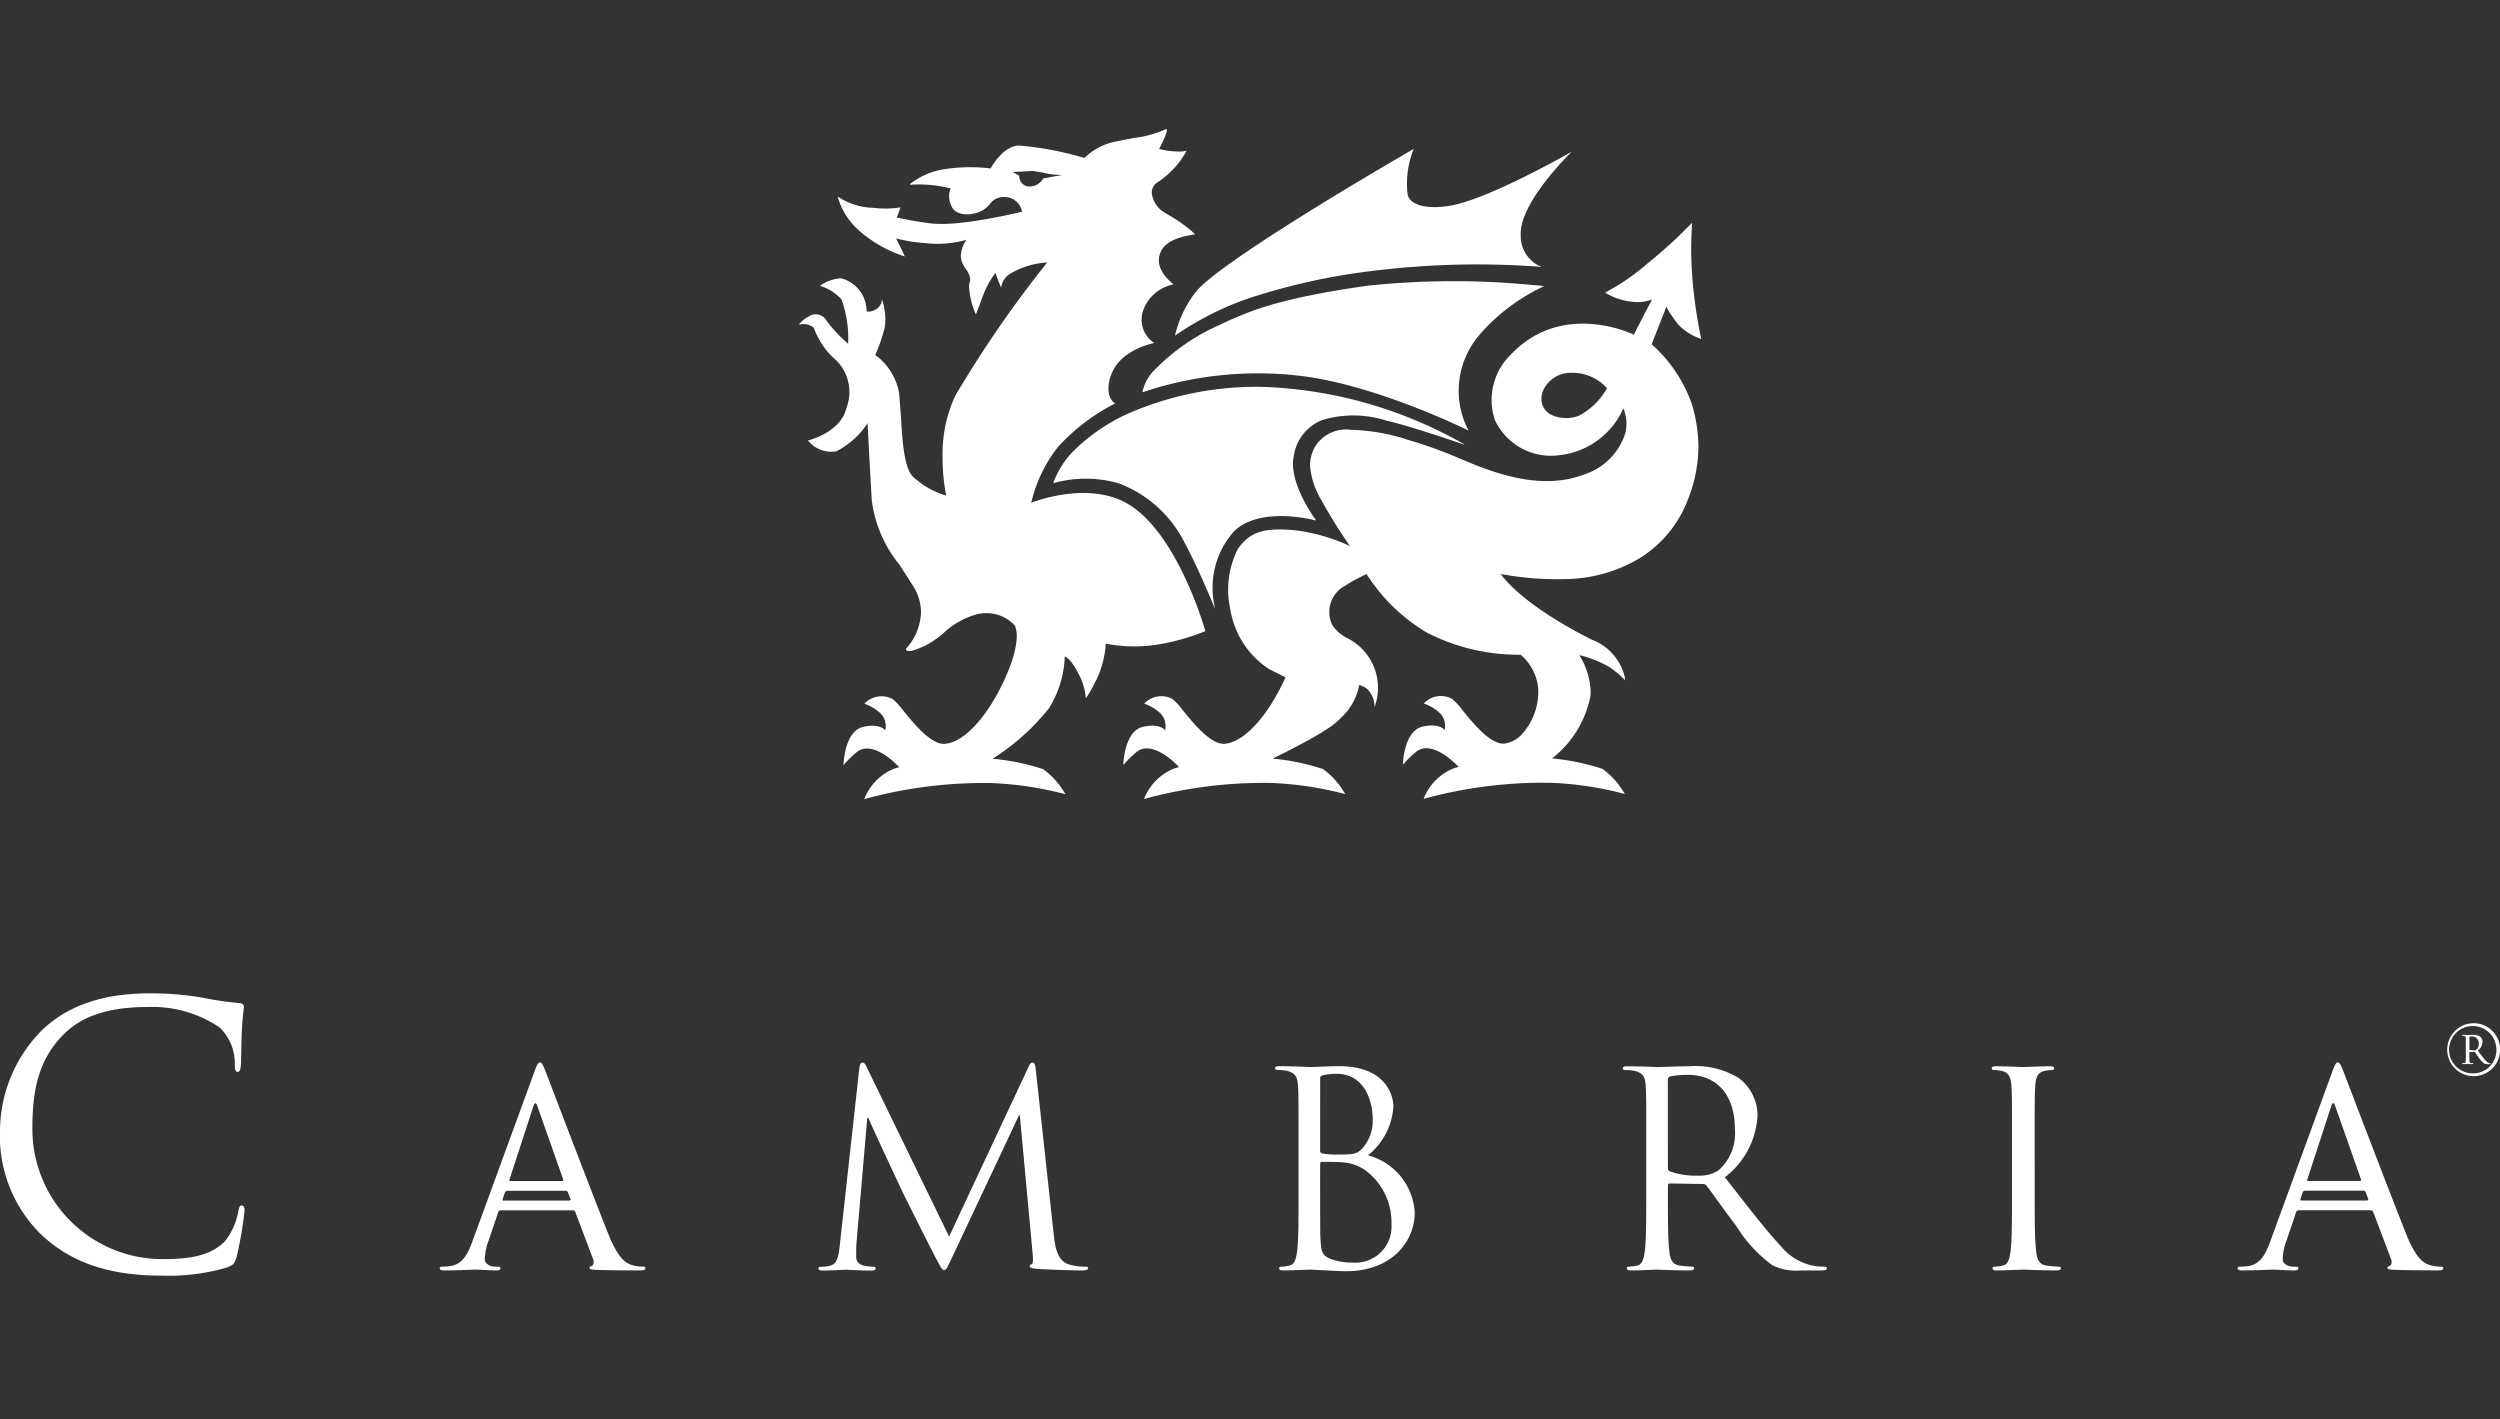 <?xml version="1.0" encoding="UTF-8"?>
<svg xmlns="http://www.w3.org/2000/svg" xmlns:xlink="http://www.w3.org/1999/xlink" width="155" height="88" viewBox="0 0 155 88">
  <rect x="0" y="0" width="155" height="88" fill="#333333" stroke="none"/>
  <defs>
    <clipPath id="clip-path">
      <rect id="Rectangle_327" data-name="Rectangle 327" width="155" height="71.096" fill="#fff"></rect>
    </clipPath>
  </defs>
  <g id="cambria" transform="translate(-509 -2124)">
    <g id="Group_23" data-name="Group 23" transform="translate(509 2132)">
      <g id="Group_22" data-name="Group 22" clip-path="url(#clip-path)">
        <path id="Path_69" data-name="Path 69" d="M225.242,52.154a26.966,26.966,0,0,0-11.483-2.995,19.81,19.81,0,0,0-7.782,1.435,11.519,11.519,0,0,0-4.063,2.69,5.768,5.768,0,0,0-1.111,1.834l.018,0,0,.007.106-.028a7.462,7.462,0,0,1,3.945.043,7.554,7.554,0,0,1,4.1,3.727c.819,1.5,1.833,3.985,1.844,4.01a.277.277,0,0,0-.007-.059c.013.031.022.052.022.052s-.026-.1-.056-.273a5.272,5.272,0,0,1,1.219-4.463c1.634-1.633,5.067-.7,5.1-.687a.161.161,0,0,0-.012-.02l.016,0s-.054-.07-.137-.188c-.4-.6-1.57-2.429-1.23-3.865a2.828,2.828,0,0,1,1.743-2.156,6.7,6.7,0,0,1,3.99.035l.194.047c1.428.334,4.608,1.433,4.64,1.444a.385.385,0,0,0-.049-.034l.054.019s-.379-.232-1.057-.576" transform="translate(-135.504 -33.173)" fill="#fff"></path>
        <path id="Path_70" data-name="Path 70" d="M224.03,15.4l.034-.024a18.945,18.945,0,0,1,4.483-2.272,39.894,39.894,0,0,1,8.02-1.751,52.509,52.509,0,0,1,10.171-.215.107.107,0,0,0-.036-.019l.036,0a1.041,1.041,0,0,1-.113-.038,2.048,2.048,0,0,1-1.162-1.9c-.111-2.013,3.1-5.12,3.131-5.151a.313.313,0,0,0-.045.02l.034-.032s-.2.114-.527.3c-1.337.727-4.852,2.615-6.853,3.005-1.2.234-2.514.128-2.748-.635a5.724,5.724,0,0,1,.368-2.847l-.021.011a.128.128,0,0,0,.006-.017s-.412.238-1.091.638c-2.989,1.74-11.091,6.588-12.384,8.2a6.9,6.9,0,0,0-1.294,2.681Z" transform="translate(-151.178 -2.592)" fill="#fff"></path>
        <path id="Path_71" data-name="Path 71" d="M238.678,32.348a12.074,12.074,0,0,1,4.02-3.038l-.027-.006.02-.01s-.273-.028-.742-.067a50.779,50.779,0,0,0-10.2.051c-5.708.815-7.417,1.615-9.226,2.46a12.834,12.834,0,0,0-3.909,2.708,2.693,2.693,0,0,0-.8,1.412l0,.026.024-.008a22.376,22.376,0,0,1,9.736-1.014c4.727.555,10.388,3.362,10.445,3.391,0,0-.006-.015-.009-.023l.017.009s-.046-.077-.111-.206a5.3,5.3,0,0,1,.77-5.685" transform="translate(-146.978 -19.562)" fill="#fff"></path>
        <path id="Path_72" data-name="Path 72" d="M247.82,23.133c.032.086.231.409.231.409l.093.131a2.786,2.786,0,0,0,.251.35l.13.182a3.509,3.509,0,0,0,1.436.911s0-.011,0-.018l.007,0s-.008-.04-.023-.108a30,30,0,0,1-.514-3.551,22.82,22.82,0,0,1-.041-3.237l.01-.266s-.007.005-.017.012,0-.008,0-.012-.033.037-.094.1a29.752,29.752,0,0,1-2.651,2.407,13.586,13.586,0,0,1-2.624,1.8s.011.008.013.012l-.007,0,.066.037a3.93,3.93,0,0,0,1.747.532,2.107,2.107,0,0,0,.791-.065l.293-.071-.065.128c-.256.465-1.062,2.043-1.062,2.043-.023-.029-4.42-2.156-7.619,1.226a3.921,3.921,0,0,0-1,4.042,3.83,3.83,0,0,0,4,2.2,4.917,4.917,0,0,0,3.973-2.9c0,.01.011.026.021.049a2.459,2.459,0,0,1,.108,1.464,3.946,3.946,0,0,1-2.234,2.461c-1.46.594-3.458,1-7.21-.524l-.793-.326a25.945,25.945,0,0,0-2.851-1.057l-.373-.11a12.079,12.079,0,0,0-3.55-.629,2.249,2.249,0,0,0-2.273,1.116,2.416,2.416,0,0,0-.272,1.1,4.934,4.934,0,0,0,.733,2.191,31.288,31.288,0,0,0,1.738,2.792l-.162-.07a11.345,11.345,0,0,0-3.219-.9c-1.959-.186-2.825.1-3.566,1.159a5.58,5.58,0,0,0-.463,3.748,5.442,5.442,0,0,0,2.407,3.7l1.013.508-.037.083c-1.082,2.354-2.539,3.945-3.736,4.036-.843.065-1.886-1.211-2.575-2.054a4.6,4.6,0,0,0-.642-.709,1.45,1.45,0,0,0-1.773.278s.009.006.014.008l0,0,.012,0a2.679,2.679,0,0,1,.839.47,1.117,1.117,0,0,1,.428,1.172l-.013-.013c-.057-.089-.426-.423-1.362-.2-1.166.274-1.21,2.33-1.211,2.35,0,0,.011-.007.017-.012s0,.012,0,.012.016-.018.037-.046a6.442,6.442,0,0,1,.8-.77c1.019-.753,2.537.89,2.6.96a2.772,2.772,0,0,0-.431.141,3.347,3.347,0,0,0-1.736,1.831l.019,0a.052.052,0,0,1,0,.009l.18-.055a28.016,28.016,0,0,1,7.658-.943,21.119,21.119,0,0,1,4.606.691h0a.13.13,0,0,0-.01-.019l.013,0s-.028-.044-.076-.115a4.922,4.922,0,0,0-1.3-1.42,13.972,13.972,0,0,0-3.116-.645l.222-.113c.65-.313,2.4-1.217,3-1.628a5.4,5.4,0,0,0,1.495-1.325,3.73,3.73,0,0,0,.648-1.5,1.191,1.191,0,0,1,.564.322,1.572,1.572,0,0,1,.388,1.012v.013s.009-.011.016-.028v.029s.025-.073.056-.2a3.445,3.445,0,0,0-1.765-4.051,2.373,2.373,0,0,1-.92-.8,1.838,1.838,0,0,1,.764-2.437,12.169,12.169,0,0,1,1.351-.737,11.218,11.218,0,0,0,3.733,3.627,12.412,12.412,0,0,0,5.819,1.374,3.115,3.115,0,0,1,1.089,2.075,3.915,3.915,0,0,1-.892,2.72,1.833,1.833,0,0,1-1.213.716c-.843.065-1.886-1.211-2.576-2.054a4.584,4.584,0,0,0-.642-.709,1.449,1.449,0,0,0-1.773.278s.008.006.013.008l0,0,.012,0a2.676,2.676,0,0,1,.84.47,1.11,1.11,0,0,1,.427,1.172.064.064,0,0,0-.012-.013c-.057-.089-.425-.423-1.362-.2-1.165.274-1.21,2.33-1.21,2.35,0,0,.011-.007.016-.012v.012l.037-.046a6.334,6.334,0,0,1,.8-.77c1.019-.753,2.538.89,2.6.96a2.805,2.805,0,0,0-.43.141,3.335,3.335,0,0,0-1.735,1.831l.017,0a.032.032,0,0,1,0,.009l.18-.055a28.022,28.022,0,0,1,7.658-.943,21.1,21.1,0,0,1,4.606.691h0a.194.194,0,0,0-.008-.019l.013,0s-.028-.044-.077-.114a4.918,4.918,0,0,0-1.3-1.42,14.139,14.139,0,0,0-3.125-.646c.026-.02.084-.068.171-.144a6.48,6.48,0,0,0,2.194-3.661,2.535,2.535,0,0,0,.025-.373,4.668,4.668,0,0,0-.7-2.227l.076.017a6.825,6.825,0,0,1,1.8.73,5.954,5.954,0,0,1,.95.8s0-.009,0-.02l.008.009a1.319,1.319,0,0,0-.019-.171A3.273,3.273,0,0,0,243.2,43.77c-.7-.344-4.251-2.156-5.64-4.07l.179.028a18.83,18.83,0,0,0,3.794.28,9.155,9.155,0,0,0,4.617-1.293,7.294,7.294,0,0,0,2.958-3.543,9.093,9.093,0,0,0,.692-3.359,9.5,9.5,0,0,0-.416-2.676A8.941,8.941,0,0,0,246.9,25.45c.007-.021.886-2.261.914-2.331l.009.014M238.652,40.88l.117.1-.117-.1m3.733-11a2.215,2.215,0,0,1-1.65-.029,1.142,1.142,0,0,1-.611-.648,1.286,1.286,0,0,1,.122-1.032,1.871,1.871,0,0,1,1.221-.908,2.9,2.9,0,0,1,2.665.91,4.3,4.3,0,0,1-1.746,1.708m7.009-11.925c-.006,0-.008.016-.011.028v-.017l.011-.011m-5.366,4.291s.018,0,.047-.011l-.036.017-.012-.006M216.739,49.363c-.007.027-.012.046-.012.046l0,0a.312.312,0,0,0,.016-.041m12.984-1.468c0-.01,0-.025,0-.039,0,.011,0,.019,0,.028a.118.118,0,0,0,0,.011m4.351,1.469-.012.046s0,0-.005,0a.125.125,0,0,0,.017-.041m4.394-8.647a6.889,6.889,0,0,1-.932-1.02l.017,0a6.766,6.766,0,0,0,.915,1.017" transform="translate(-144.496 -12.105)" fill="#fff"></path>
        <path id="Path_73" data-name="Path 73" d="M170.726,34.21a6.064,6.064,0,0,0,.613-2.3l.016,0a9.342,9.342,0,0,0,3.2.055,14.372,14.372,0,0,0,2.954-.831c-.007-.08-1.734-6.132-4.839-7.913-2.476-1.419-5.83-.1-5.953-.05,0-.018.011-.054.022-.1a8.835,8.835,0,0,1,1.646-3.373,12.436,12.436,0,0,1,3.53-2.682s0-.007-.012-.012l0,0-.023-.014c-.13-.108-.613-.525-.238-1.671.543-1.657,2.671-2.044,2.692-2.048,0,0,0-.007-.013-.014l.011,0s-.027-.016-.069-.045a1.729,1.729,0,0,1-.621-1.919,2.477,2.477,0,0,1,1.777-1.631c.087-.03.1-.033.1-.048-.482-.4-1.207-1.167-.741-2.067.379-.729,1.5-.917,1.922-.988.146-.025.165-.029.17-.046a8.752,8.752,0,0,0-1.615-1.169l-.328-.2a1.6,1.6,0,0,1-.738-1.191.752.752,0,0,1,.37-.657,5.471,5.471,0,0,0,1.788-1.943l-.019,0a.068.068,0,0,0,0-.01,1.571,1.571,0,0,1-.252.048,5.12,5.12,0,0,1-1.431-.154l.024-.049c.14-.245.544-1.087.437-1.176-.033-.029-.09.014-.109.028a6.908,6.908,0,0,1-1.96.522l-1.076.213a3.792,3.792,0,0,0-1.946,1.019,19.756,19.756,0,0,0-4.108-.773c-1.011.092-1.7,1.409-1.7,1.422a10.589,10.589,0,0,0-2.908.053,4.472,4.472,0,0,0-2.108.924c.018.042.042.042.087.029a7.982,7.982,0,0,1,2.448.238l0,.011a.953.953,0,0,0-.1.462,1.426,1.426,0,0,0,.185.7c.245.438.951.557,1.681.283a1.659,1.659,0,0,0,.652-.484,1.046,1.046,0,0,1,1-.437,1.078,1.078,0,0,1,1,.908c-.026-.008-3.787.948-5.653.72a21.11,21.11,0,0,1-2.118-.368l0,0c.025-.022.239-.62.239-.62a.029.029,0,0,0-.017,0l0-.006-.017.008a6.124,6.124,0,0,1-1.642.021,4.127,4.127,0,0,1-2.2-.688.14.14,0,0,0,0,.021l-.011-.008s.011.049.032.12a4.373,4.373,0,0,0,1.34,2.013A7.971,7.971,0,0,0,158.87,7.9v0a.124.124,0,0,0-.006-.017l.01,0-.038-.076c-.111-.255-.468-.972-.5-1.025l.049.011a9.817,9.817,0,0,0,1.727.277,6.7,6.7,0,0,0,2.589-.2.217.217,0,0,0-.015.021,1.833,1.833,0,0,0-.33.9.712.712,0,0,0-.008.107,1.492,1.492,0,0,0,.313.774,1.29,1.29,0,0,1,.27.636.506.506,0,0,1-.02.141,1.307,1.307,0,0,0-.048.376,5.035,5.035,0,0,0,.418,1.664.1.1,0,0,0,.009-.018.047.047,0,0,1,0,.011l.029-.078c.1-.238.356-.93.356-.93a5.731,5.731,0,0,1,.821-1.556l.015.038c.053.175.332.873.332.873a.056.056,0,0,0,.008-.022l.007.017s0-.022,0-.054a1.218,1.218,0,0,1,.652-.855,5.058,5.058,0,0,1,2.192-.643c-.035.045-.14.181-.3.388A70.521,70.521,0,0,0,162,16.548a8.639,8.639,0,0,0-.781,3.807,12.192,12.192,0,0,0,.225,2.374l-.057-.017a5.158,5.158,0,0,1-2.034-1.188c-.533-.6-.629-2.246-.714-3.7l-.113-1.455a3.742,3.742,0,0,0-1.482-2.362,9.539,9.539,0,0,0,.56-1.6,2.309,2.309,0,0,0,.068-.586,4.118,4.118,0,0,0-.206-1.261c0,.011.01.055.025.121-.011-.041-.021-.073-.028-.094s0-.017,0-.027l0-.014a.182.182,0,0,1,0,.027c0-.01-.007-.017-.007-.013a.756.756,0,0,1-.034.215.816.816,0,0,1-.585.511.517.517,0,0,1-.332.011,2.094,2.094,0,0,0-1.583-2.043,2.5,2.5,0,0,0-1.3.464s.013.006.016.009l-.006,0,.052.017a2.862,2.862,0,0,1,1.271.822,7.138,7.138,0,0,1,.412,2.705v.039c-.009-.006-.021-.017-.044-.034A8.4,8.4,0,0,1,154,11.844a.768.768,0,0,0-1.081-.224,1.688,1.688,0,0,0-.609.515.976.976,0,0,1,.926.19,4.858,4.858,0,0,0,1.2,1.846,2.757,2.757,0,0,1,.825,3.119c-.362,1.539-2.365,2.012-2.385,2.016a.046.046,0,0,0,.009.014l-.005,0,.045.046a1.837,1.837,0,0,0,1.711.615,5.162,5.162,0,0,0,1.934-1.741c0,.039.008.13.017.27.042,1.022.242,4.5.242,4.5a7.912,7.912,0,0,0,1.726,4.014l.858,1.341a3.02,3.02,0,0,1,.469,1.59,3.534,3.534,0,0,1-.927,2.263.085.085,0,0,0-.006.031.1.1,0,0,0,.037.077c.12.1.5.007,1.093-.266a5.392,5.392,0,0,0,1.226-.834,4.9,4.9,0,0,1,1.907-1.1,2.4,2.4,0,0,1,2.473.64c.006.007.532.763-.556,3.211-1.077,2.422-2.556,4.046-3.767,4.14-.843.065-1.886-1.211-2.576-2.054a4.561,4.561,0,0,0-.641-.709,1.449,1.449,0,0,0-1.773.279.037.037,0,0,0,.014.008l0,0,.011,0a2.679,2.679,0,0,1,.839.471,1.116,1.116,0,0,1,.428,1.172l-.013-.013c-.056-.088-.426-.424-1.362-.2-1.166.274-1.211,2.33-1.211,2.351,0,0,.01-.007.016-.012s0,.012,0,.012l.037-.046a6.317,6.317,0,0,1,.8-.77c1.019-.753,2.536.889,2.6.96a2.748,2.748,0,0,0-.435.143,3.34,3.34,0,0,0-1.731,1.829l.018,0a.088.088,0,0,1,0,.009l.18-.056a28.037,28.037,0,0,1,7.658-.942,21.139,21.139,0,0,1,4.607.691h0s-.008-.014-.009-.018l.013,0s-.029-.045-.079-.117a4.879,4.879,0,0,0-1.3-1.418,14.117,14.117,0,0,0-3.122-.645c.032-.021.1-.065.2-.138a13.833,13.833,0,0,0,3.293-3.005,6.435,6.435,0,0,0,.971-3.2h0c.019.017.328.076.8.972a3.91,3.91,0,0,1,.506,1.606l.015-.023c0,.013,0,.023,0,.023a7.177,7.177,0,0,0,.6-1.064M167.458,3.062a.965.965,0,0,1-.907.5.635.635,0,0,1-.577-.661v0c-.007-.013-.345-.2-.432-.246l.055,0c.276,0,1.222-.057,1.222-.057l.6.1a4.786,4.786,0,0,0,1.222.15l-1.183.215ZM154.741,4.2a.276.276,0,0,0,.063.058l-.06-.041a.164.164,0,0,1,0-.017m-1.849,15.113a.333.333,0,0,0,.087-.015l-.081.021-.006-.006m3.593-.979c.053-.072.084-.117.084-.117s0,.01,0,.014c-.016.018-.046.053-.085.1m1.2,18.925c-.008.027-.013.046-.013.046l0,0a.266.266,0,0,0,.017-.041" transform="translate(-102.78 0)" fill="#fff"></path>
        <path id="Path_74" data-name="Path 74" d="M2.7,179.887A8.555,8.555,0,0,1,0,173.278a8.917,8.917,0,0,1,2.5-6.1c1.34-1.339,3.372-2.389,6.811-2.389a19.1,19.1,0,0,1,3.237.268,19.306,19.306,0,0,0,2.278.335c.246.021.291.112.291.245,0,.18-.067.447-.112,1.25-.045.738-.045,1.966-.067,2.3s-.067.469-.2.469c-.156,0-.179-.157-.179-.469a3.091,3.091,0,0,0-.938-2.277,7.433,7.433,0,0,0-4.466-1.273c-2.97,0-4.355.872-5.136,1.63-1.631,1.564-2.01,3.551-2.01,5.829a8.064,8.064,0,0,0,8.061,8.173c1.676,0,2.993-.2,3.886-1.116a4.25,4.25,0,0,0,.826-1.877c.045-.245.089-.335.224-.335.112,0,.156.156.156.335a23.164,23.164,0,0,1-.491,2.858c-.133.425-.178.469-.58.648a12.952,12.952,0,0,1-4.02.513c-3.349,0-5.6-.826-7.368-2.412" transform="translate(0 -111.203)" fill="#fff"></path>
        <path id="Path_75" data-name="Path 75" d="M170.624,188.7c.067.6.184,1.541.905,1.776a3.641,3.641,0,0,0,1.088.15c.084,0,.134.017.134.084,0,.1-.151.151-.352.151-.368,0-2.177-.051-2.8-.1-.385-.034-.469-.084-.469-.167,0-.067.033-.1.117-.117s.1-.3.067-.6l-.8-8.641h-.05l-4.1,8.709c-.352.737-.4.888-.552.888-.117,0-.2-.169-.52-.771-.435-.821-1.875-3.718-1.959-3.885-.151-.3-2.027-4.321-2.211-4.774h-.067l-.67,7.771c-.017.269-.017.57-.017.854a.537.537,0,0,0,.435.519,3.065,3.065,0,0,0,.637.084c.066,0,.134.033.134.084,0,.118-.1.151-.3.151-.62,0-1.423-.051-1.557-.051-.151,0-.954.051-1.406.051-.167,0-.285-.033-.285-.151,0-.051.084-.084.167-.084a2.162,2.162,0,0,0,.5-.05c.553-.1.6-.753.67-1.391l1.206-10.918c.034-.185.084-.3.184-.3s.167.067.252.251l5.124,10.534,4.924-10.518c.067-.151.133-.267.251-.267s.168.133.2.451Z" transform="translate(-105.285 -120.091)" fill="#fff"></path>
        <path id="Path_76" data-name="Path 76" d="M245.9,179.42c0-.1.05-.151.2-.184a3.738,3.738,0,0,1,.8-.083c1.641,0,2.26,1.49,2.26,2.88a2.587,2.587,0,0,1-.6,1.692c-.352.4-.586.435-1.524.435a5.823,5.823,0,0,1-1.021-.067c-.084-.033-.117-.066-.117-.183Zm-1.34,7.067c0,1.609,0,2.931-.084,3.635-.067.486-.151.854-.485.921a2.558,2.558,0,0,1-.5.067c-.1,0-.134.051-.134.1,0,.1.084.134.268.134.5,0,1.557-.051,1.642-.051.133,0,1.842.1,2.227.1,2.864,0,4.27-1.859,4.27-3.651a3.91,3.91,0,0,0-2.9-3.535,4.216,4.216,0,0,0,1.575-3.014c0-.838-.6-2.512-3.349-2.512-.771,0-1.424.05-1.826.05-.084,0-1.139-.05-1.892-.05-.185,0-.268.033-.268.133,0,.067.068.1.134.1a3.172,3.172,0,0,1,.569.049c.552.118.687.385.72.955.033.536.033,1.005.033,3.617Zm1.34-1.757c0-.084.034-.118.1-.118.251,0,1.088,0,1.305.034a2.763,2.763,0,0,1,1.39.485,4.012,4.012,0,0,1,1.625,3.35,2.235,2.235,0,0,1-2.362,2.378,3.96,3.96,0,0,1-1.474-.251c-.519-.252-.519-.486-.57-1.306-.017-.252-.017-2.328-.017-3.618Z" transform="translate(-164.049 -120.577)" fill="#fff"></path>
        <path id="Path_77" data-name="Path 77" d="M312.182,179.519a.2.2,0,0,1,.133-.2,5.061,5.061,0,0,1,1.122-.1c1.793,0,2.9,1.256,2.9,3.349a3.058,3.058,0,0,1-1.021,2.579,2.164,2.164,0,0,1-1.257.318,4.612,4.612,0,0,1-1.758-.268.22.22,0,0,1-.117-.2Zm-1.34,6.967c0,1.608,0,2.931-.084,3.635-.067.486-.151.854-.485.921a2.561,2.561,0,0,1-.5.067c-.1,0-.134.051-.134.1,0,.1.084.135.268.135.5,0,1.557-.051,1.575-.051.084,0,1.139.051,2.06.051.184,0,.268-.051.268-.135,0-.049-.033-.1-.134-.1a7.179,7.179,0,0,1-.753-.067c-.5-.067-.6-.435-.653-.921-.084-.7-.084-2.026-.084-3.635v-.4c0-.084.034-.135.117-.135l2.06.034a.27.27,0,0,1,.218.1c.335.435,1.122,1.557,1.826,2.479a8.743,8.743,0,0,0,2.26,2.462,3.407,3.407,0,0,0,1.792.319h1.189c.3,0,.4-.033.4-.135,0-.049-.066-.1-.151-.1a4.025,4.025,0,0,1-.652-.05,3.464,3.464,0,0,1-2.043-1.205c-.971-1.039-2.11-2.529-3.483-4.288a5.164,5.164,0,0,0,2.026-3.867,2.933,2.933,0,0,0-1.155-2.278,5.158,5.158,0,0,0-3.066-.737c-.519,0-1.792.049-1.976.049-.084,0-1.138-.049-1.892-.049-.185,0-.268.033-.268.133,0,.067.066.1.134.1a3.142,3.142,0,0,1,.57.049c.552.117.687.385.72.955.033.536.033,1.005.033,3.617Z" transform="translate(-208.776 -120.577)" fill="#fff"></path>
        <path id="Path_78" data-name="Path 78" d="M382.4,186.486c0,1.608,0,2.931.085,3.635.05.486.151.854.652.921a7.217,7.217,0,0,0,.754.067c.1,0,.133.051.133.1,0,.084-.084.135-.268.135-.92,0-1.976-.051-2.06-.051s-1.138.051-1.641.051c-.184,0-.268-.033-.268-.135,0-.049.034-.1.134-.1a2.556,2.556,0,0,0,.5-.067c.335-.067.419-.435.486-.921.084-.7.084-2.026.084-3.635v-2.947c0-2.612,0-3.081-.033-3.617-.034-.57-.2-.854-.569-.937a2.149,2.149,0,0,0-.52-.067c-.066,0-.134-.034-.134-.1,0-.1.084-.133.268-.133.553,0,1.607.049,1.691.049s1.139-.049,1.642-.049c.183,0,.268.033.268.133,0,.067-.067.1-.134.1a2.476,2.476,0,0,0-.419.049c-.452.084-.586.369-.62.955-.034.536-.034,1.005-.034,3.617Z" transform="translate(-256.248 -120.577)" fill="#fff"></path>
        <path id="Path_79" data-name="Path 79" d="M439.19,190.622a2.167,2.167,0,0,1-.671-.1c-.352-.1-.837-.369-1.44-1.859-1.021-2.546-3.65-9.462-3.9-10.1-.2-.518-.267-.6-.368-.6s-.167.1-.368.653l-3.8,10.4c-.3.838-.636,1.473-1.406,1.575-.134.017-.368.033-.485.033-.085,0-.151.033-.151.1,0,.1.1.134.318.134.787,0,1.708-.051,1.893-.051s.9.051,1.305.051c.151,0,.252-.033.252-.134,0-.067-.05-.1-.167-.1h-.168c-.284,0-.636-.15-.636-.485a3.536,3.536,0,0,1,.234-1.123l.623-1.84.02-.018a.575.575,0,0,1,.087-.029h4.514a.368.368,0,0,1,.08.029.452.452,0,0,1,.065.1h0l1.088,2.877c.1.267,0,.418-.1.452-.067.017-.118.049-.118.117,0,.1.184.1.5.118,1.156.033,2.379.033,2.63.033.184,0,.335-.033.335-.134,0-.084-.067-.1-.167-.1m-8.256-5.426,1.474-4.521q.125-.379.25,0l1.591,4.521c.017.067.017.118-.067.118h-3.2c-.05,0-.084-.034-.05-.118m3.763,1.285a.115.115,0,0,1-.058.044h-4.085s-.044,0-.051-.029a.287.287,0,0,1-.007-.046l.135-.4a.176.176,0,0,1,.167-.135h3.6a.148.148,0,0,1,.151.1l.16.424a.124.124,0,0,1-.014.04" transform="translate(-287.871 -120.091)" fill="#fff"></path>
        <path id="Path_80" data-name="Path 80" d="M96.418,190.622a2.165,2.165,0,0,1-.671-.1c-.352-.1-.837-.369-1.44-1.859-1.021-2.546-3.651-9.462-3.9-10.1-.2-.518-.269-.6-.369-.6s-.167.1-.369.653l-3.8,10.4c-.3.838-.636,1.473-1.406,1.575-.134.017-.369.033-.486.033-.084,0-.151.033-.151.1,0,.1.1.134.318.134.787,0,1.708-.051,1.892-.051s.9.051,1.306.051c.151,0,.251-.033.251-.134,0-.067-.05-.1-.168-.1h-.167c-.284,0-.636-.15-.636-.485a3.535,3.535,0,0,1,.234-1.123l.621-1.834a.179.179,0,0,1,.027-.023.563.563,0,0,1,.087-.029H92.1a.368.368,0,0,1,.08.029.336.336,0,0,1,.058.088l1.093,2.891c.1.267,0,.418-.1.452-.066.017-.117.049-.117.117,0,.1.184.1.5.118,1.156.033,2.379.033,2.629.033.184,0,.335-.033.335-.134,0-.084-.067-.1-.167-.1M88.161,185.2l1.473-4.521q.126-.379.252,0l1.59,4.521c.017.067.017.118-.067.118h-3.2c-.05,0-.084-.034-.05-.118m3.769,1.285a.115.115,0,0,1-.058.044H87.787s-.044,0-.051-.029c0-.009-.005-.032-.008-.057l.132-.388a.177.177,0,0,1,.167-.135h3.6a.147.147,0,0,1,.151.1l.164.431a.162.162,0,0,1-.012.033" transform="translate(-56.565 -120.091)" fill="#fff"></path>
        <path id="Path_81" data-name="Path 81" d="M468.229,173.59a1.467,1.467,0,1,1,1.4-1.466,1.434,1.434,0,0,1-1.4,1.466m-.013.175a1.641,1.641,0,1,0-1.637-1.637,1.636,1.636,0,0,0,1.637,1.637m-.482-1.444c0,.293,0,.423-.008.511-.009.117-.034.126-.181.13-.029,0-.045.013-.045.029s.016.029.037.029h.075c.034,0,.227-.008.239-.008s.188.008.217.008h.08c.029,0,.042-.013.046-.033s-.017-.029-.042-.029c-.046,0-.13,0-.16-.029s-.037-.05-.037-.465v-.2h.335c.054.08.154.231.255.364a1.242,1.242,0,0,0,.326.352.682.682,0,0,0,.293.046h.058c.042,0,.051-.013.051-.025s-.009-.033-.043-.033a.407.407,0,0,1-.255-.155c-.142-.146-.3-.377-.5-.628a.731.731,0,0,0,.294-.549.408.408,0,0,0-.164-.331.765.765,0,0,0-.469-.1c-.142,0-.205.008-.289.008-.012,0-.205-.008-.234-.008h-.072c-.029,0-.05.008-.05.025s.013.033.038.033c.129,0,.188.029.2.13s0,.226,0,.511Zm.222-1a.528.528,0,0,1,.159-.017.411.411,0,0,1,.419.457.426.426,0,0,1-.151.36.257.257,0,0,1-.167.046.639.639,0,0,1-.26-.046Z" transform="translate(-314.852 -115.044)" fill="#fff"></path>
      </g>
    </g>
    <rect id="Rectangle_464" data-name="Rectangle 464" width="155" height="88" transform="translate(509 2124)" fill="none"></rect>
  </g>
</svg>
